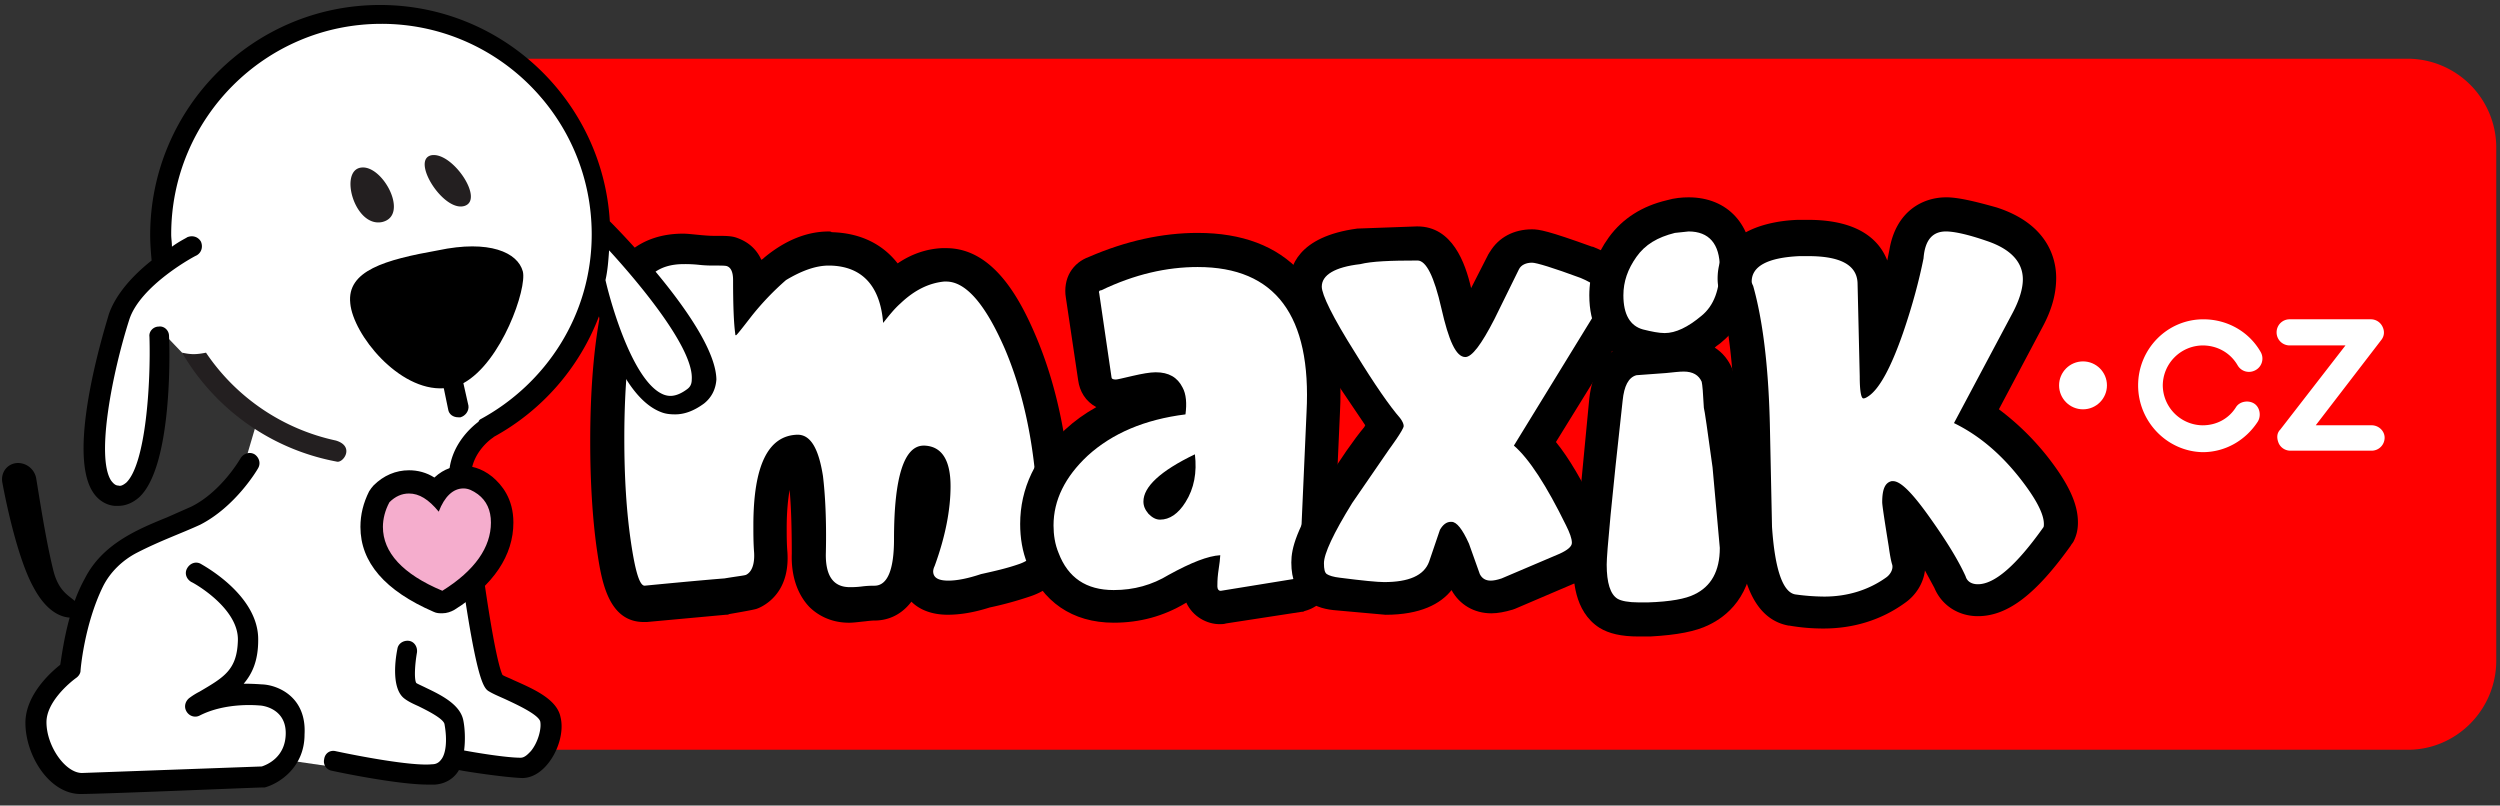 <svg xmlns="http://www.w3.org/2000/svg" width="180" height="58" fill-rule="nonzero" xmlns:v="https://vecta.io/nano"><rect width="100%" height="100%" fill="#333333" stroke="none"/><path d="M173.363 53.983H25.272a6.4 6.4 0 0 1-6.368-6.376V10.603a6.4 6.4 0 0 1 6.368-6.376h148.091a6.4 6.4 0 0 1 6.368 6.376v36.951c0 3.554-2.871 6.429-6.368 6.429z" fill="red"/><path d="M63.967 21.856c.2-.226.385-.414.58-.587 1.079-1.027 2.217-1.582 3.441-1.704 1.751-.125 3.339 1.635 4.888 5.183 1.578 4.194 2.381 8.875 2.381 14.131 0 1.095-.595 1.861-1.691 2.248-.765.27-1.395.43-2.775.735-.986.329-1.82.496-2.507.496-.982 0-1.596-.373-1.596-1.179 0-.186.067-.408.135-.537.747-2.044 1.118-3.928 1.118-5.578s-.471-2.389-1.397-2.427c-1.018-.036-1.675 1.983-1.675 6.242 0 2.458-.58 3.845-1.909 3.845-.294 0-.516.01-.825.048a6.66 6.66 0 0 1-.949.056c-1.527 0-2.282-1.1-2.222-3.02.047-2.128-.031-3.966-.203-5.399-.283-1.797-.743-2.557-1.321-2.557-1.765.043-2.696 1.965-2.696 6.033 0 .928.009 1.346.051 1.903.063 1.01-.211 1.779-.85 2.099-.151.075-1.804.323-1.79.314-.107 0-2.783.237-5.671.518-.851.122-1.16-.892-1.557-3.611-.318-2.174-.475-4.655-.475-7.494 0-3.903.317-7.232.953-9.992.472-2.008 1.774-3.051 3.828-3.051a9.28 9.28 0 0 1 1.151.055c.356.04.614.049.989.049.927 0 1.012.003 1.178.088.503.201.732.722.732 1.457 0 1.127.02 2.049.06 2.771l.408-.525c.841-1.04 1.687-1.914 2.527-2.635 1.21-.981 2.416-1.476 3.563-1.418 2.21.05 3.628 1.258 4.127 3.443z" fill="#fff"/><path d="M59.671 19.122h.104c2.297.052 3.602 1.463 3.811 4.129.418-.523.783-.993 1.253-1.411 1.044-.993 2.088-1.463 3.132-1.568h.157c1.409 0 2.819 1.62 4.228 4.861 1.618 3.815 2.401 8.362 2.401 13.693 0 .889-.47 1.463-1.357 1.777s-1.827.523-2.767.732c-.94.314-1.723.47-2.349.47-.731 0-1.096-.209-1.096-.679a.97.97 0 0 1 .104-.366c.783-2.143 1.148-4.077 1.148-5.749 0-1.882-.626-2.875-1.879-2.927h-.052c-1.409 0-2.14 2.247-2.14 6.742 0 2.195-.47 3.345-1.409 3.345-.157 0-.47 0-.887.052s-.679.052-.887.052c-1.201 0-1.775-.836-1.723-2.509.052-2.352-.052-4.181-.209-5.488-.313-1.986-.887-2.979-1.827-2.979-2.14.052-3.184 2.247-3.184 6.533 0 .627 0 1.254.052 1.934.052.836-.157 1.411-.574 1.62-.104.052-.626.105-1.566.261-.052 0-1.984.157-5.742.523-.365 0-.679-1.045-.992-3.188s-.47-4.599-.47-7.422c0-3.868.313-7.16.94-9.878.418-1.777 1.514-2.666 3.341-2.666a9.31 9.31 0 0 1 1.096.052 8.98 8.98 0 0 0 1.044.052c.574 0 .887 0 .992.052.261.105.418.418.418.993 0 1.829.052 3.136.157 3.868 0 .052 0 .105.052.105s.418-.47 1.148-1.411a19.61 19.61 0 0 1 2.453-2.561c1.044-.627 2.088-1.045 3.08-1.045zm0-2.456c-1.566 0-3.132.627-4.646 1.882-.052.052-.104.105-.209.157-.47-1.045-1.305-1.411-1.723-1.568s-.783-.157-1.775-.157c-.052 0-.261 0-.835-.052s-.992-.105-1.305-.105c-2.975 0-5.063 1.672-5.69 4.547-.679 2.822-.992 6.376-.992 10.401 0 2.875.157 5.488.47 7.735.313 2.091.731 5.279 3.393 5.279h.209l5.69-.523c.104 0 .157 0 .261-.052 1.514-.261 1.723-.314 1.931-.366.157-.052.261-.105.365-.157.783-.418 2.036-1.463 1.879-3.92-.052-.627-.052-1.202-.052-1.777 0-1.202.104-2.091.209-2.718.104 1.098.157 2.666.157 4.599-.052 1.62.418 2.927 1.253 3.815.522.523 1.462 1.15 2.871 1.15.313 0 .679-.052 1.201-.105.418-.052.574-.052.574-.052h.052c.783 0 1.827-.261 2.662-1.359.574.575 1.462.941 2.61.941.887 0 1.879-.157 3.028-.523.992-.209 1.931-.47 2.871-.784 1.931-.627 3.08-2.143 3.08-4.077 0-5.645-.887-10.557-2.61-14.634-1.148-2.718-3.08-6.376-6.473-6.376h-.313c-1.096.052-2.192.418-3.184 1.098-1.096-1.411-2.714-2.195-4.75-2.247-.052-.052-.157-.052-.209-.052z" fill="#000"/><path d="M94.071 29.679l-.522 11.76c0 .105-.052.209-.157.209l-5.481.889c-.157.052-.261-.052-.261-.314 0-.157 0-.523.052-.941l.157-1.307c-.887.052-2.088.523-3.706 1.411-1.201.732-2.506 1.098-3.967 1.098-1.984 0-3.289-.889-3.967-2.666-.261-.627-.365-1.307-.365-1.986 0-1.829.835-3.502 2.453-5.017 1.775-1.62 4.124-2.613 7.047-2.979.104-.784.052-1.463-.209-1.934-.365-.732-.992-1.098-1.931-1.098-.418 0-.992.105-1.67.261l-1.201.261c-.209 0-.313-.052-.313-.157l-.887-6.063c-.052-.105 0-.209.157-.209 2.401-1.045 4.698-1.568 6.943-1.568 5.585-.105 8.195 3.345 7.83 10.348zm-.022 11.76c0 .361-.232.709-.577.703l-5.403.869c-.551.184-.919-.237-.919-.788a7.56 7.56 0 0 1 .058-1.017l.091-.639c-.728.173-1.676.582-2.886 1.247-1.285.783-2.681 1.171-4.227 1.171-2.182 0-3.679-1.009-4.429-2.973-.275-.66-.404-1.393-.404-2.178 0-1.964.886-3.766 2.616-5.387 1.774-1.619 4.087-2.635 6.926-3.052.034-.542-.034-.972-.198-1.268-.28-.561-.734-.821-1.484-.821-.336 0-.834.081-1.558.248l-.818.19c-.272.061-.391.084-.495.084-.449 0-.813-.182-.808-.584l-.879-6.005c-.129-.384.114-.762.515-.829 2.443-1.054 4.783-1.578 7.061-1.578 5.906-.111 8.717 3.604 8.339 10.872l-.521 11.735z" fill="#fff"/><path d="M86.241 19.226c5.585 0 8.195 3.502 7.83 10.453l-.522 11.76c0 .105-.052.209-.157.209l-5.481.889h-.052c-.104 0-.209-.105-.209-.314 0-.157 0-.523.052-.941.104-.679.157-1.15.157-1.307-.887.052-2.088.523-3.706 1.411-1.201.732-2.506 1.098-3.967 1.098-1.984 0-3.289-.889-3.967-2.666-.261-.627-.365-1.307-.365-1.986 0-1.829.835-3.502 2.453-5.017 1.775-1.62 4.124-2.613 7.047-2.979.104-.784.052-1.463-.209-1.934-.365-.732-.992-1.098-1.931-1.098-.418 0-.992.105-1.67.261s-1.096.261-1.201.261c-.209 0-.313-.052-.313-.157l-.887-6.063c-.052-.105 0-.209.157-.209 2.401-1.15 4.698-1.672 6.943-1.672zm-2.714 18.188c.679 0 1.305-.418 1.827-1.254.626-.993.835-2.143.679-3.449-2.506 1.202-3.706 2.352-3.706 3.397 0 .314.104.575.365.889.261.261.522.418.835.418zm2.714-20.645c-2.558 0-5.168.575-7.83 1.725-.574.209-1.044.575-1.357 1.098s-.418 1.202-.313 1.829l.887 5.958c.104.784.522 1.516 1.305 1.934-.835.47-1.566.993-2.245 1.62-2.14 1.934-3.236 4.233-3.236 6.794 0 .993.157 1.986.522 2.875 1.044 2.718 3.236 4.233 6.212 4.233 1.879 0 3.602-.47 5.168-1.411 0 0 .052 0 .052-.052.47 1.045 1.514 1.568 2.401 1.568.157 0 .313 0 .47-.052l5.429-.836c.052 0 .157 0 .209-.052 1.201-.314 1.984-1.307 2.036-2.509l.522-11.707c.261-4.547-.731-7.997-2.819-10.192-1.723-1.882-4.228-2.822-7.412-2.822z" fill="#000"/><path d="M115.323 22.732l-1.871 3.022-3.813 6.24c1.069 1.059 2.248 2.926 3.567 5.615.314.63.47 1.084.47 1.478 0 .526-.424.895-1.18 1.239l-1.925.835-2.309.964c-1.048.328-1.836.17-2.188-.627l-.767-2.154c-.388-.863-.715-1.273-.868-1.278-.106-.015-.197.042-.362.296l-.374 1.096-.395 1.16c-.45 1.222-1.724 1.791-3.706 1.791-.512 0-1.649-.111-3.239-.317-.506-.056-.91-.174-1.162-.342-.339-.227-.431-.594-.431-1.2 0-.817.712-2.34 2.114-4.606l2.696-3.914c.601-.74.932-1.269.932-1.357 0-.016-.054-.133-.137-.246-.785-.898-1.915-2.534-3.283-4.766-1.618-2.561-2.479-4.284-2.479-5.023 0-1.186 1.179-1.885 3.2-2.116.819-.109 2.153-.161 4.138-.161.99 0 1.63 1.281 2.21 3.839.483 2.129.952 3.112 1.29 3.115-.004 0 .163-.127.414-.458.317-.419.704-1.077 1.168-1.978l1.779-3.614c.246-.492.776-.747 1.387-.747.415 0 1.675.392 3.692 1.137 1.148.484 1.761.995 1.816 1.714.127.381-.033.799-.385 1.364z" fill="#fff"/><path d="M102.058 18.756c.626 0 1.201 1.15 1.723 3.449s1.044 3.502 1.723 3.502c.47 0 1.148-.889 2.088-2.718l1.775-3.606c.157-.314.522-.47.94-.47.313 0 1.514.366 3.497 1.098.992.418 1.514.836 1.514 1.359 0 .314-.157.679-.418 1.098L109 32.084c1.096.941 2.349 2.875 3.758 5.749.261.523.418.941.418 1.254 0 .261-.313.523-.887.784l-4.176 1.777c-.313.105-.574.157-.783.157-.365 0-.626-.157-.783-.47l-.783-2.195c-.47-1.045-.887-1.568-1.253-1.568h-.052c-.313 0-.574.209-.783.575l-.783 2.3c-.365.993-1.462 1.463-3.236 1.463-.47 0-1.566-.105-3.184-.314-.47-.052-.783-.157-.94-.261s-.209-.366-.209-.784c0-.679.679-2.143 2.036-4.338l2.662-3.868s1.044-1.411 1.044-1.672c0-.157-.104-.366-.261-.575-.731-.836-1.827-2.404-3.236-4.704-1.618-2.561-2.401-4.181-2.401-4.756 0-.836.94-1.411 2.767-1.62.835-.209 2.192-.261 4.124-.261zm0-2.456l-4.333.157c-4.28.575-4.907 2.77-4.907 4.077 0 1.045.47 2.352 2.767 6.063l2.714 4.024c0 0-.052.052-.052.105-.783.941-1.723 2.3-2.871 4.129-2.036 3.24-2.401 4.599-2.401 5.645 0 1.202.365 2.143 1.148 2.718.626.523 1.409.679 2.14.732l3.497.314c2.506 0 3.967-.784 4.75-1.777.574 1.045 1.618 1.672 2.871 1.672.47 0 .992-.105 1.514-.261.052 0 .104-.052.157-.052l4.28-1.829h.052c1.879-.889 2.245-2.091 2.245-2.979 0-.679-.209-1.411-.679-2.3-1.044-2.143-1.984-3.763-2.923-4.913l4.907-7.944v-.052c.522-.836.783-1.62.783-2.404 0-1.098-.522-2.666-3.028-3.659h-.052c-3.184-1.15-3.811-1.254-4.333-1.254-1.305 0-2.401.575-3.028 1.62-.052.052-.052.105-.104.157l-1.253 2.456c-.418-1.829-1.357-4.443-3.863-4.443z" fill="#000"/><path d="M123.877 39.4c0 1.672-.626 2.77-1.827 3.345-.626.314-1.723.523-3.341.575-1.096.052-1.827 0-2.192-.209-.522-.314-.783-1.15-.783-2.456 0-.836.365-4.756 1.148-11.812.104-1.045.418-1.672.992-1.829l2.14-.157c.47-.105.835-.157 1.201-.157.679 0 1.096.261 1.305.732.052.209.104.836.157 1.882.052.157.261 1.62.626 4.286.365 2.404.574 4.286.574 5.801zm-.08-5.877c.395 2.597.58 4.414.58 5.877 0 1.837-.712 3.126-2.103 3.792-.729.365-1.918.575-3.541.627-1.239.059-2-.009-2.474-.28-.714-.429-1.026-1.413-1.026-2.885 0-.926.409-5.181 1.151-11.862.125-1.252.544-2.04 1.453-2.278l1.059-.076 1.009-.07c.522-.116.916-.169 1.309-.169.849 0 1.462.354 1.79 1.111.063.252.115.872.169 1.932.078.352.247 1.534.624 4.281zm-3.992-9.042c-.432 0-.937-.088-1.7-.28-1.181-.329-1.775-1.369-1.775-2.938 0-1.087.339-2.076 1.031-3.058.687-.974 1.66-1.573 3.038-1.917.416-.119.772-.176 1.129-.176 1.763 0 2.745 1.136 2.744 3.097.056 1.727-.447 3.045-1.485 3.902-1.073.904-2.063 1.37-2.982 1.37z" fill="#fff"/><path d="M121.581 16.665c1.462 0 2.245.889 2.245 2.613 0 1.568-.418 2.718-1.305 3.449-.992.836-1.879 1.254-2.662 1.254-.418 0-.94-.105-1.566-.261-.94-.261-1.409-1.098-1.409-2.456 0-.993.313-1.882.94-2.77s1.514-1.411 2.767-1.725l.992-.105zm-.365 10.087c.679 0 1.096.261 1.305.732.052.209.104.836.157 1.882.052.157.261 1.62.626 4.286l.522 5.801c0 1.672-.626 2.77-1.827 3.345-.626.314-1.723.523-3.341.575h-.679c-.731 0-1.253-.105-1.514-.261-.522-.314-.783-1.15-.783-2.456 0-.836.365-4.756 1.148-11.812.104-1.045.418-1.672.992-1.829l2.14-.157c.522-.052.94-.105 1.253-.105zm.365-12.544c-.47 0-1.044.052-1.566.209-1.775.418-3.184 1.307-4.176 2.666-.94 1.307-1.409 2.666-1.409 4.181 0 2.143.835 3.345 1.67 4.024-.731.523-1.462 1.568-1.67 3.397l-1.148 12.021c0 .836 0 3.293 1.879 4.495.679.418 1.566.627 2.819.627h.835c1.931-.105 3.289-.366 4.228-.836 1.201-.575 3.184-2.038 3.184-5.592 0-1.672-.157-3.659-.522-6.115l-.626-4.181c-.104-1.411-.157-1.934-.261-2.247-.052-.105-.052-.209-.104-.314-.261-.627-.679-1.15-1.253-1.516.157-.157.365-.261.522-.418 1.462-1.202 2.192-2.979 2.192-5.331.052-3.084-1.775-5.07-4.594-5.07z" fill="#000"/><path d="M147.232 38.22c.189.119.445.094.607-.068.099-.099.12-.176.12-.247v.16l-.092.13c-2.054 2.891-3.742 4.355-5.184 4.355-.685 0-1.211-.343-1.358-.878-.504-1.109-1.321-2.452-2.502-4.118-1.248-1.778-2.115-2.587-2.401-2.509-.182.04-.299.302-.299 1.053 0 .163.153 1.194.473 3.174.108.794.27 1.465.263 1.367.087.524-.215 1.082-.682 1.393-1.366.969-3.009 1.474-4.801 1.474-.654 0-1.364-.054-2.21-.167-1.25-.221-1.883-2.049-2.111-5.424l-.08-3.799-.08-3.798c-.103-4.145-.513-7.48-1.168-9.833-.116-.232-.159-.347-.159-.542 0-1.481 1.424-2.243 3.984-2.36 3.02-.116 4.699.653 4.765 2.446l.16 6.875.035.881c.642-.575 1.389-2.012 2.176-4.284.651-1.904 1.136-3.692 1.467-5.344.248-1.426 1.007-2.221 2.191-2.221.687 0 1.776.247 3.13.717 1.937.646 2.995 1.77 2.995 3.291 0 .775-.282 1.697-.799 2.674l-1.635 3.088-1.204 2.254-1.224 2.293c1.688.911 3.195 2.231 4.543 3.943 1.233 1.571 1.858 2.766 1.858 3.657h-.548a.28.28 0 0 0-.005.053l-.226.315z" fill="#fff"/><path d="M140.112 16.665c.574 0 1.566.209 2.923.679 1.723.575 2.61 1.516 2.61 2.77 0 .679-.261 1.516-.731 2.404l-4.228 7.944c1.827.889 3.393 2.247 4.75 3.972 1.148 1.463 1.723 2.561 1.723 3.293 0 .105 0 .209-.052.261-1.931 2.718-3.497 4.077-4.698 4.077-.47 0-.783-.209-.887-.575-.522-1.15-1.357-2.509-2.506-4.129-1.253-1.777-2.14-2.718-2.714-2.718h-.104c-.47.105-.679.575-.679 1.516 0 .209.157 1.254.47 3.188.157 1.15.261 1.307.261 1.359.052.314-.157.679-.47.889-1.253.889-2.767 1.359-4.437 1.359a15.76 15.76 0 0 1-2.088-.157c-.887-.157-1.462-1.777-1.67-4.861l-.157-7.474c-.104-4.181-.522-7.474-1.201-9.878-.052-.105-.104-.209-.104-.314 0-1.098 1.148-1.725 3.445-1.829h.626c2.297 0 3.497.627 3.55 1.934l.157 6.742c0 1.045.104 1.568.261 1.568.104 0 .209-.052.365-.157.783-.523 1.618-2.038 2.506-4.599.679-1.986 1.148-3.763 1.462-5.331.104-1.359.679-1.934 1.618-1.934zm0-2.456c-1.67 0-3.602.993-4.072 3.763l-.157.784c-.522-1.359-1.931-2.927-5.69-2.927h-.731c-1.723.052-5.794.627-5.794 4.233 0 .366.052.732.209 1.15.574 2.195.94 5.279 1.044 9.146l.052 2.456.104 5.017v.105c.157 2.143.522 6.533 3.706 7.108h.052a14.13 14.13 0 0 0 2.453.209c2.192 0 4.176-.627 5.846-1.829.835-.575 1.357-1.463 1.462-2.352l.679 1.254c.522 1.254 1.723 2.038 3.132 2.038 2.14 0 4.176-1.568 6.682-5.07.052-.105.157-.209.209-.314.209-.418.313-.836.313-1.359 0-1.359-.679-2.822-2.245-4.808-1.044-1.307-2.192-2.404-3.445-3.345l3.132-5.906c.679-1.254.992-2.404.992-3.554 0-1.359-.574-3.868-4.28-5.07-1.67-.47-2.819-.732-3.654-.732z" fill="#000"/><g fill="#fff"><path d="M153.945 27.746c0-2.613 2.088-4.756 4.698-4.756 1.723 0 3.289.889 4.124 2.352a.95.95 0 0 1-.365 1.307c-.47.261-1.044.105-1.305-.366-.522-.889-1.462-1.411-2.506-1.411a2.9 2.9 0 0 0-2.871 2.875 2.9 2.9 0 0 0 2.871 2.875c.992 0 1.879-.47 2.401-1.307.261-.418.887-.523 1.305-.261s.522.889.261 1.307c-.887 1.359-2.349 2.195-3.967 2.195-2.558-.052-4.646-2.195-4.646-4.808zm17.748 3.763c0 .523-.418.941-.94.941h-5.846a.93.93 0 0 1-.835-.523c-.157-.366-.157-.732.104-.993l4.698-6.063h-4.019c-.522 0-.94-.418-.94-.941s.418-.941.94-.941h5.846a.93.93 0 0 1 .835.523c.157.314.157.679-.104.993l-4.698 6.115h4.019c.522 0 .94.418.94.889z"/><ellipse cx="149.977" cy="27.746" rx="1.723" ry="1.725"/><path d="M25.063.986l-7.673 3.397-4.75 6.376-1.148 5.749.365 2.666-2.819 2.247-1.67 6.69-.731 4.704.887 2.875h1.409l2.453-3.92-.104-7.213.626-.418 1.201 1.254 2.192 1.777 3.184 3.24-.679 2.3-3.445 4.39-6.107 2.822-2.349 4.547-.731 3.449-2.245 3.031.365 2.822 1.462 2.247 8.926.105 5.585-.261 1.253-1.15 9.761 1.411 2.453-1.463 4.959.679 1.723-2.613-.783-1.986-3.497-1.725-2.401-15.157 1.618-3.084 3.967-2.666 3.08-4.024 1.096-2.77.731 1.15s.835 2.3 1.044 2.404c.157.105 1.931 2.979 1.931 2.979l1.723 1.202 1.931-.889.522-1.934-1.931-4.024-5.377-5.592-1.514-6.69-4.228-4.808-3.967-2.666-5.116-1.254-3.184-.209z"/></g><path d="M25.219 21.84c.209 2.247 3.497 6.324 6.734 6.115l.313 1.516c.052.366.365.575.731.575h.157c.365-.105.626-.47.574-.836l-.365-1.62c2.767-1.516 4.594-6.847 4.28-8.049-.365-1.359-2.401-2.3-6.107-1.516-3.811.679-6.577 1.463-6.316 3.815z" fill="#000"/><path d="M33.415 14.836c1.514-.418-.835-3.92-2.349-3.659-1.514.314.835 4.077 2.349 3.659zm-5.899 1.15c1.984-.47.052-4.129-1.514-3.92-1.618.209-.47 4.338 1.514 3.92zm-3.288 17.247c.47.157 1.357-1.098-.052-1.516a15.11 15.11 0 0 1-9.344-6.324c-.261.052-.574.105-.887.105s-.574-.052-.835-.105c2.349 4.024 6.368 6.951 11.119 7.84z" fill="#231f20"/><path d="M18.903 49.279c-.052 0-.574-.052-1.357-.052.626-.732 1.044-1.672 1.044-3.136.052-3.24-3.967-5.383-4.124-5.488-.365-.209-.783-.052-.992.314s-.052.784.313.993c.052 0 3.393 1.829 3.341 4.181-.052 2.143-.992 2.666-2.767 3.711a4.79 4.79 0 0 0-.679.418c-.313.209-.47.627-.261.993s.626.47.94.314c1.931-.993 4.28-.732 4.333-.732.209 0 1.879.209 1.879 1.986s-1.409 2.3-1.723 2.404l-12.946.47c-1.201 0-2.558-1.934-2.558-3.659 0-1.411 1.566-2.77 2.14-3.188.157-.105.313-.314.313-.523 0-.052.261-3.293 1.618-6.063.522-1.045 1.409-1.882 2.401-2.404 1.723-.889 3.236-1.411 4.594-2.038 2.558-1.307 4.124-3.972 4.176-4.077.209-.366.052-.784-.261-.993-.365-.209-.783-.052-.992.261 0 0-1.357 2.404-3.55 3.502l-1.775.784c-2.192.889-4.646 1.934-5.899 4.39a11.12 11.12 0 0 0-.731 1.62c-.47-.418-1.201-.732-1.566-2.3-.522-2.143-.94-4.913-1.201-6.481a1.34 1.34 0 0 0-1.305-1.15c-.731 0-1.253.627-1.148 1.359.365 1.986 1.201 5.697 2.245 7.578.887 1.672 1.879 2.143 2.61 2.195-.418 1.516-.574 2.77-.679 3.397-.731.575-2.506 2.195-2.506 4.181 0 2.352 1.723 5.122 3.967 5.122 1.67 0 12.632-.47 13.102-.47h.157c.992-.261 2.871-1.411 2.871-3.815.157-2.718-1.931-3.554-3.028-3.606zm25.056-33.293l-.052-.052C43.385 7.258 36.181.359 27.36.359c-9.135 0-16.547 7.422-16.547 16.568 0 .627.052 1.254.104 1.829-1.253.993-2.558 2.352-3.08 3.868-.104.418-3.132 9.774-1.148 12.805.365.575.94.941 1.566.993h.261c.522 0 1.044-.209 1.514-.627 2.401-2.247 2.192-10.662 2.14-11.603 0-.418-.365-.732-.731-.679-.418 0-.731.366-.679.732.104 3.345-.261 9.146-1.67 10.505-.261.209-.418.261-.574.209-.209 0-.365-.157-.522-.366-1.096-1.725.104-7.787 1.305-11.551.783-2.509 4.802-4.652 4.855-4.652.365-.209.47-.627.313-.993-.209-.366-.626-.47-.992-.314-.052.052-.522.261-1.096.679 0-.314-.052-.575-.052-.889 0-8.362 6.786-15.157 15.138-15.157S42.603 8.51 42.603 16.873c0 5.801-3.289 10.767-8.039 13.328-.052.052-.104.105-.104.157-.418.314-2.453 1.934-2.088 4.599l.052.366c1.723 13.798 2.349 14.216 2.819 14.477.261.157.626.314 1.096.523.783.366 2.401 1.098 2.558 1.62.104.523-.157 1.516-.679 2.143-.157.157-.418.47-.731.47-1.044 0-3.236-.366-4.072-.523.104-.784.052-1.62-.052-2.143-.209-1.15-1.566-1.829-2.662-2.352-.313-.157-.679-.314-.731-.366-.157-.261-.104-1.307.052-2.195.052-.418-.209-.784-.574-.836-.418-.052-.783.209-.835.575-.209 1.045-.365 2.875.47 3.554.261.209.574.366 1.044.575.522.261 1.827.889 1.879 1.307.209 1.15.104 2.143-.261 2.561-.157.209-.365.314-.626.314-1.462.157-5.481-.627-6.943-.941-.418-.105-.783.157-.835.575a.68.68 0 0 0 .574.836c.209.052 4.646.993 6.89.993h.522c.679-.052 1.253-.366 1.618-.889.052-.052.052-.105.104-.157.47.105 3.236.523 4.541.575.679 0 1.305-.366 1.827-.993.783-.941 1.201-2.352.94-3.397-.261-1.307-1.984-2.038-3.393-2.666-.313-.157-.626-.261-.783-.366-.209-.418-.887-2.613-2.192-13.484l-.052-.366c-.261-1.986 1.462-3.188 1.566-3.24l.052-.052a16.66 16.66 0 0 0 7.569-8.676c.783 2.509 2.245 6.063 4.489 6.899.261.105.574.157.992.157.626 0 1.305-.209 2.088-.784.522-.418.835-.993.887-1.725-.052-3.606-6.838-10.557-7.621-11.341zm5.533 12.021c-.835.627-1.357.523-1.67.418-2.14-.784-3.758-6.22-4.228-8.258.157-.679.209-1.411.261-2.143 2.297 2.509 6.107 7.108 5.951 9.303 0 .314-.104.523-.313.679z" fill="#000"/><path d="M33.363 34.167c.584 0 1.065.204 1.644.618.888.667 1.339 1.646 1.339 2.867-.064 2.167-1.422 4.056-4.007 5.724l-.443.286-.486-.203c-3.173-1.329-4.894-3.194-4.894-5.522 0-.757.206-1.547.592-2.255l.069-.126.102-.102c.599-.6 1.32-.921 2.117-.921.691 0 1.324.236 1.928.698.547-.682 1.231-1.064 2.039-1.064z" fill="#f5adcd"/><path d="M33.363 35.167c.365 0 .679.157 1.044.418.626.47.94 1.15.94 2.038 0 1.777-1.148 3.449-3.497 4.913-2.871-1.202-4.28-2.77-4.28-4.599 0-.575.157-1.202.47-1.777.418-.418.887-.627 1.409-.627.731 0 1.409.418 2.14 1.307.418-1.098 1.044-1.672 1.775-1.672zm0-1.62c-.626 0-1.357.157-2.088.836-.574-.366-1.201-.523-1.827-.523-.94 0-1.827.366-2.558 1.098-.104.105-.209.261-.313.418-.418.836-.626 1.672-.626 2.561 0 2.561 1.775 4.599 5.272 6.115.209.105.418.105.626.105.313 0 .626-.105.887-.261 2.819-1.777 4.228-3.92 4.228-6.272 0-1.725-.835-2.718-1.514-3.293-.835-.679-1.618-.784-2.088-.784z" fill="#000"/></svg>